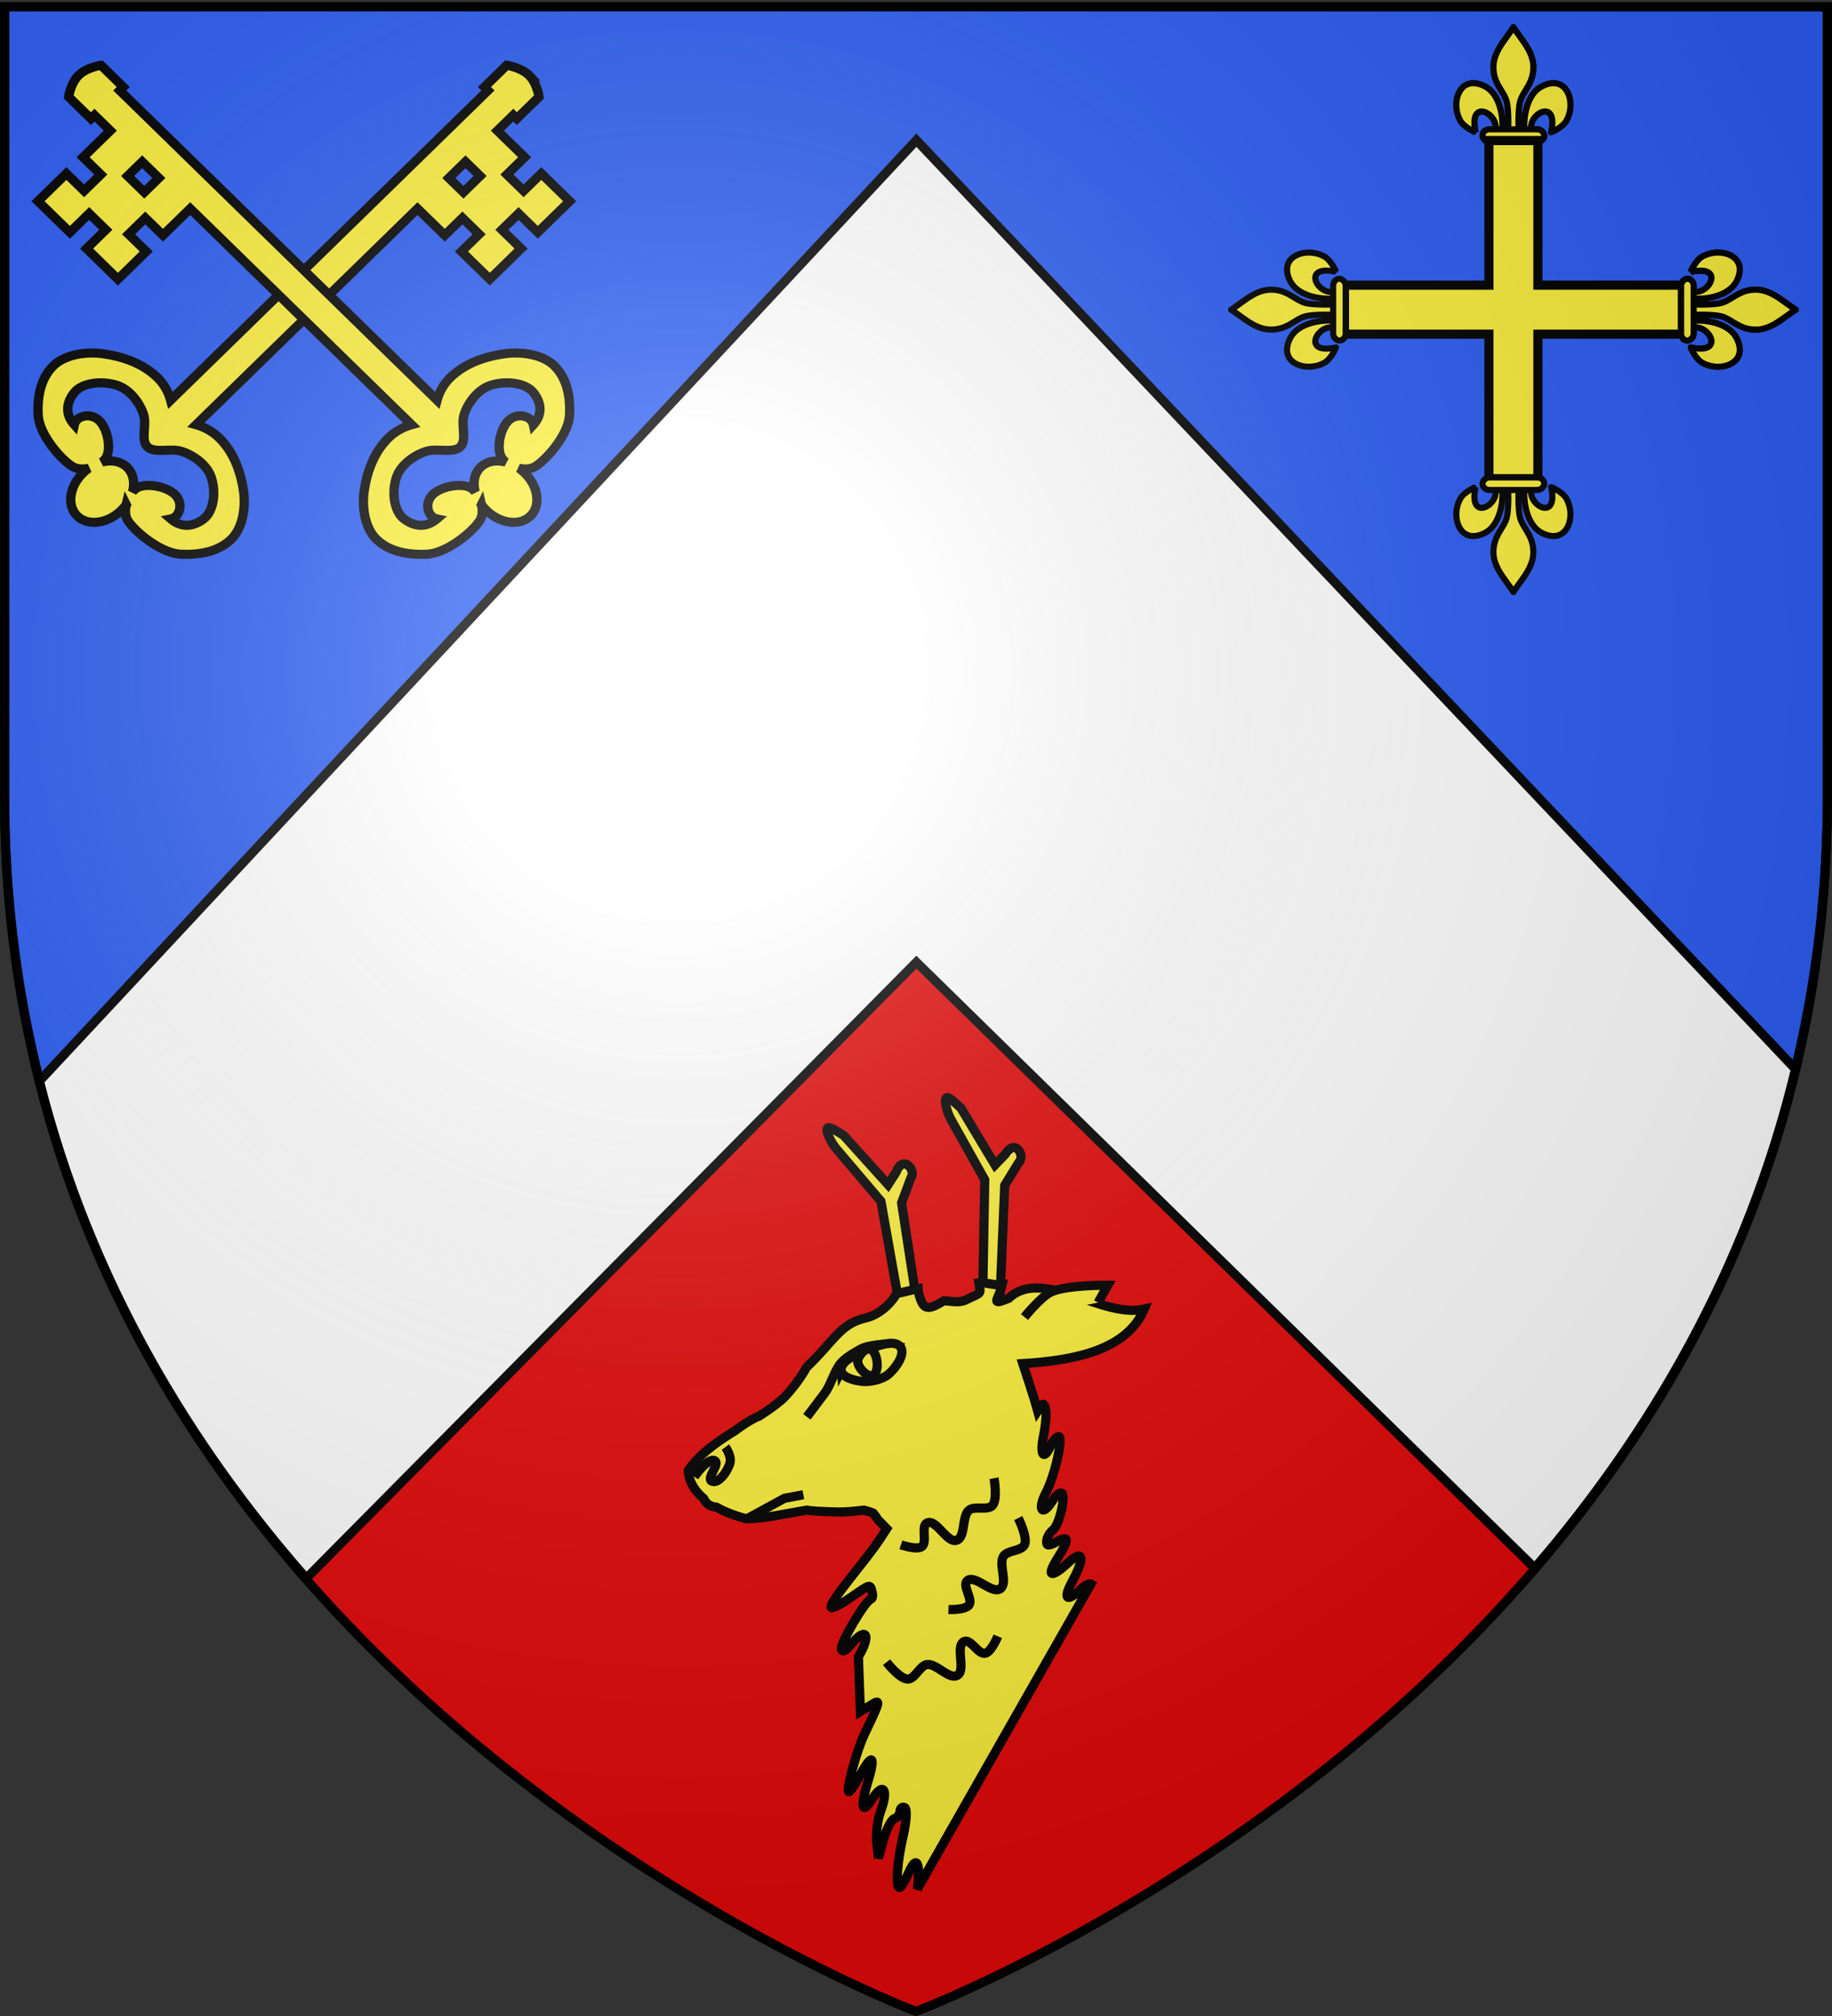 <svg xmlns="http://www.w3.org/2000/svg" xmlns:xlink="http://www.w3.org/1999/xlink" width="600" height="660" version="1.0"><rect width="100%" height="100%" fill="#333333" stroke="none"/><desc>Flag of Canton of Valais (Wallis)</desc><defs><radialGradient xlink:href="#a" id="d" cx="221.445" cy="226.331" r="300" fx="221.445" fy="226.331" gradientTransform="matrix(1.353 0 0 1.349 -77.63 -85.747)" gradientUnits="userSpaceOnUse"/><linearGradient id="a"><stop offset="0" style="stop-color:white;stop-opacity:.314"/><stop offset=".19" style="stop-color:white;stop-opacity:.251"/><stop offset=".6" style="stop-color:#6b6b6b;stop-opacity:.125"/><stop offset="1" style="stop-color:black;stop-opacity:.125"/></linearGradient></defs><g style="display:inline"><path d="M300 658.162S1.5 545.842 1.5 260.39V1.838h597V260.39c0 285.452-298.5 397.772-298.5 397.772" style="fill:#e20909;stroke:none"/><path d="M1.5 2.188v258.531c.073 45.133 7.614 85.92 20.25 122.625L300.125 85.906l278.438 296.532c12.448-36.47 19.865-76.958 19.937-121.72V2.189z" style="fill:#2b5df2;fill-opacity:1;fill-rule:evenodd;stroke:#000;stroke-width:3"/><path d="M300.125 45.906 12.906 353.938c16.58 65.783 49.535 119.644 87.407 162.78L300.125 315l202.5 198.344c37.375-43.421 69.606-97.475 85.438-163.313z" style="fill:#fff;fill-opacity:1;fill-rule:evenodd;stroke:#000;stroke-width:3;stroke-linecap:butt;stroke-linejoin:miter;stroke-miterlimit:4;stroke-opacity:1;stroke-dasharray:none;display:inline"/></g><g style="display:inline"><g style="display:inline"><g style="fill:#fcef3c;stroke-width:6.164;stroke-miterlimit:4;stroke-dasharray:none"><path d="M83.939-85.794c-7.24.482-14.15 5.69-14.15 5.69v20.89h3.33v14.91H47.526v16.655H31.837v-16.654H5.204v29.944h18.102V1.3H5.204v29.446h26.633V14.132h15.689v16.613h25.593v208.036c-4.877-2.719-10.765-4.527-17.02-4.527h-.333c-14.3.103-26.844 6.744-36.372 13.789-9.912 7.329-17.894 18.87-17.894 29.28 0 10.885 5.963 21.385 16.48 30.9 10.749 9.727 35.368 10.778 42.072 8.39 2.925-1.043 5.507-3.531 7.407-6.563a30.6 30.6 0 0 0-.416 5.026c0 12.935 8.054 23.424 17.978 23.424 9.923 0 17.977-10.489 17.977-23.424 0-1.706-.15-3.382-.416-4.984 1.898 3.01 4.498 5.484 7.408 6.52 6.703 2.389 31.281 1.338 42.03-8.389 10.517-9.515 16.48-20.015 16.48-30.9 0-10.41-7.982-21.95-17.894-29.28-9.603-7.1-22.264-13.789-36.705-13.789-6.382 0-12.246 1.882-17.02 4.693v-298.16h3.33v-20.891s-7.622-5.69-15.232-5.69c-.297 0-.577-.017-.874 0-.057.003-.11-.004-.166 0zM59.428-14.36h13.691V1.3H59.428zM49.98 254.646c.11-.005.223.004.333 0 6.962-.247 13.915 2 17.853 4.361 5.93 3.557 10.993 13.25 17.187 13.25s10.591-9.693 16.52-13.25c5.93-3.556 18.614-6.839 28.008-1.744 9.763 5.295 16.74 15.286 15.98 22.801-.76 7.516-4.851 15.204-15.564 15.907 3.554-5.467-1.882-14.003-10.154-13.664s-18.58 8.054-20.433 14.12c-.413 1.352-.532 2.894-.375 4.528-3.283-5.65-8.462-9.303-14.315-9.303-5.839 0-11.031 3.635-14.316 9.261.152-1.62.035-3.145-.374-4.485-1.854-6.067-12.202-13.783-20.475-14.121-8.272-.339-13.708 8.197-10.154 13.664-10.713-.703-14.762-8.391-15.522-15.907-.76-7.515 6.175-17.506 15.938-22.801 3.058-1.658 6.452-2.455 9.863-2.617z" style="fill:#fcef3c;fill-opacity:1;fill-rule:evenodd;stroke:#000;stroke-width:6.164;stroke-linecap:butt;stroke-linejoin:miter;stroke-miterlimit:4;stroke-opacity:1;stroke-dasharray:none" transform="scale(-.493 .481)rotate(-45 32.166 509.43)"/></g><g style="fill:#fcef3c;stroke-width:6.164;stroke-miterlimit:4;stroke-dasharray:none;display:inline"><path d="M83.939-85.794c-7.24.482-14.15 5.69-14.15 5.69v20.89h3.33v14.91H47.526v16.655H31.837v-16.654H5.204v29.944h18.102V1.3H5.204v29.446h26.633V14.132h15.689v16.613h25.593v208.036c-4.877-2.719-10.765-4.527-17.02-4.527h-.333c-14.3.103-26.844 6.744-36.372 13.789-9.912 7.329-17.894 18.87-17.894 29.28 0 10.885 5.963 21.385 16.48 30.9 10.749 9.727 35.368 10.778 42.072 8.39 2.925-1.043 5.507-3.531 7.407-6.563a30.6 30.6 0 0 0-.416 5.026c0 12.935 8.054 23.424 17.978 23.424 9.923 0 17.977-10.489 17.977-23.424 0-1.706-.15-3.382-.416-4.984 1.898 3.01 4.498 5.484 7.408 6.52 6.703 2.389 31.281 1.338 42.03-8.389 10.517-9.515 16.48-20.015 16.48-30.9 0-10.41-7.982-21.95-17.894-29.28-9.603-7.1-22.264-13.789-36.705-13.789-6.382 0-12.246 1.882-17.02 4.693v-298.16h3.33v-20.891s-7.622-5.69-15.232-5.69c-.297 0-.577-.017-.874 0-.057.003-.11-.004-.166 0zM59.428-14.36h13.691V1.3H59.428zM49.98 254.646c.11-.005.223.004.333 0 6.962-.247 13.915 2 17.853 4.361 5.93 3.557 10.993 13.25 17.187 13.25s10.591-9.693 16.52-13.25c5.93-3.556 18.614-6.839 28.008-1.744 9.763 5.295 16.74 15.286 15.98 22.801-.76 7.516-4.851 15.204-15.564 15.907 3.554-5.467-1.882-14.003-10.154-13.664s-18.58 8.054-20.433 14.12c-.413 1.352-.532 2.894-.375 4.528-3.283-5.65-8.462-9.303-14.315-9.303-5.839 0-11.031 3.635-14.316 9.261.152-1.62.035-3.145-.374-4.485-1.854-6.067-12.202-13.783-20.475-14.121-8.272-.339-13.708 8.197-10.154 13.664-10.713-.703-14.762-8.391-15.522-15.907-.76-7.515 6.175-17.506 15.938-22.801 3.058-1.658 6.452-2.455 9.863-2.617z" style="fill:#fcef3c;fill-opacity:1;fill-rule:evenodd;stroke:#000;stroke-width:6.164;stroke-linecap:butt;stroke-linejoin:miter;stroke-miterlimit:4;stroke-opacity:1;stroke-dasharray:none" transform="scale(.493 .481)rotate(-45 234.021 22.108)"/></g><g transform="translate(-2.43 -2.163)"><path d="M498.099 11.13c-3.194 4.822-7.23 8.668-6.462 14.556.585 4.48 3.447 6.617 4.26 9.728.814 3.112.462 10.154.462 10.154l1.74.994 1.704-.994s-.352-7.042.461-10.154 3.676-5.247 4.26-9.728c.769-5.888-3.232-9.734-6.425-14.556zm-12.746 18.284c-5.6-.373-7.473 7.137-4.686 12.177 1.302 2.357 5.059 3.87 5.041 3.87-2.673-12.258 9.137-5.322 6.071.284.448.865 2.555 1.815 2.592 0 .632-5.336-.803-12.778-5.539-15.266-1.286-.676-2.442-.996-3.479-1.065zm25.455 0c-1.037.07-2.193.39-3.479 1.065-4.735 2.488-6.17 9.93-5.538 15.266.036 1.815 2.144.865 2.592 0-3.066-5.606 8.744-12.542 6.07-.284-.017 0 3.74-1.513 5.042-3.87 2.786-5.04.914-12.55-4.687-12.177z" style="fill:#fcef3c;fill-opacity:1;stroke:#000;stroke-width:2;stroke-miterlimit:4;stroke-dasharray:none"/><rect width="20.234" height="4.097" x="487.964" y="44.503" rx="2.272" style="fill:#fcef3c;fill-opacity:1;stroke:#000;stroke-width:2;stroke-miterlimit:4;stroke-dasharray:none"/><path d="M498.099 11.13c-3.194 4.822-7.23 8.668-6.462 14.556.585 4.48 3.447 6.617 4.26 9.728.814 3.112.462 10.154.462 10.154l1.74.994 1.704-.994s-.352-7.042.461-10.154 3.676-5.247 4.26-9.728c.769-5.888-3.232-9.734-6.425-14.556zm-12.746 18.284c-5.6-.373-7.473 7.137-4.686 12.177 1.302 2.357 5.059 3.87 5.041 3.87-2.673-12.258 9.137-5.322 6.071.284.448.865 2.555 1.815 2.592 0 .632-5.336-.803-12.778-5.539-15.266-1.286-.676-2.442-.996-3.479-1.065zm25.455 0c-1.037.07-2.193.39-3.479 1.065-4.735 2.488-6.17 9.93-5.538 15.266.036 1.815 2.144.865 2.592 0-3.066-5.606 8.744-12.542 6.07-.284-.017 0 3.74-1.513 5.042-3.87 2.786-5.04.914-12.55-4.687-12.177z" style="fill:#fcef3c;fill-opacity:1;stroke:#000;stroke-width:2;stroke-miterlimit:4;stroke-dasharray:none"/><rect width="20.234" height="4.097" x="487.964" y="44.503" rx="2.272" style="fill:#fcef3c;fill-opacity:1;stroke:#000;stroke-width:2;stroke-miterlimit:4;stroke-dasharray:none"/><path d="M490.073 48.177v47.349h-47.33v16.038h47.33v47.308h16.037v-47.308h47.33V95.526h-47.33v-47.35z" style="fill:#fcef3c;fill-opacity:1;stroke:#000;stroke-width:3;stroke-miterlimit:4;stroke-dasharray:none"/><path d="M498.099 195.939c-3.194-4.822-7.23-8.668-6.462-14.556.585-4.48 3.447-6.617 4.26-9.728.814-3.112.462-10.154.462-10.154l1.74-.994 1.704.994s-.352 7.042.461 10.154 3.676 5.247 4.26 9.728c.769 5.888-3.232 9.734-6.425 14.556zm-12.746-18.284c-5.6.373-7.473-7.137-4.686-12.177 1.302-2.357 5.059-3.87 5.041-3.87-2.673 12.258 9.137 5.322 6.071-.284.448-.865 2.555-1.815 2.592 0 .632 5.336-.803 12.778-5.539 15.266-1.286.676-2.442.996-3.479 1.065zm25.455 0c-1.037-.07-2.193-.39-3.479-1.065-4.735-2.488-6.17-9.93-5.538-15.266.036-1.815 2.144-.865 2.592 0-3.066 5.606 8.744 12.542 6.07.284-.017 0 3.74 1.513 5.042 3.87 2.786 5.04.914 12.55-4.687 12.177z" style="fill:#fcef3c;fill-opacity:1;stroke:#000;stroke-width:2;stroke-miterlimit:4;stroke-dasharray:none"/><rect width="20.234" height="4.097" x="487.964" y="-162.566" rx="2.272" style="fill:#fcef3c;fill-opacity:1;stroke:#000;stroke-width:2;stroke-miterlimit:4;stroke-dasharray:none" transform="scale(1 -1)"/><path d="M590.485 103.552c-4.821-3.194-8.668-7.23-14.556-6.461-4.48.585-6.616 3.447-9.728 4.26s-10.153.462-10.153.462l-.994 1.74.994 1.703s7.042-.351 10.153.462 5.248 3.676 9.728 4.26c5.888.769 9.735-3.232 14.556-6.426zM572.2 90.807c.373-5.6-7.137-7.473-12.177-4.686-2.356 1.302-3.87 5.059-3.87 5.04 12.259-2.673 5.322 9.138-.284 6.072-.865.447-1.815 2.555 0 2.592 5.336.631 12.778-.803 15.266-5.539.676-1.286.996-2.442 1.065-3.48zm0 25.455c-.069-1.037-.39-2.193-1.065-3.48-2.488-4.735-9.93-6.17-15.266-5.537-1.815.036-.865 2.144 0 2.591 5.606-3.066 12.543 8.745.284 6.071 0-.018 1.514 3.739 3.87 5.041 5.04 2.787 12.55.915 12.177-4.686z" style="fill:#fcef3c;fill-opacity:1;stroke:#000;stroke-width:2;stroke-miterlimit:4;stroke-dasharray:none"/><rect width="20.234" height="4.097" x="93.418" y="-557.112" rx="2.272" style="fill:#fcef3c;fill-opacity:1;stroke:#000;stroke-width:2;stroke-miterlimit:4;stroke-dasharray:none" transform="rotate(90)"/><path d="M590.485 103.552c-4.821-3.194-8.668-7.23-14.556-6.461-4.48.585-6.616 3.447-9.728 4.26s-10.153.462-10.153.462l-.994 1.74.994 1.703s7.042-.351 10.153.462 5.248 3.676 9.728 4.26c5.888.769 9.735-3.232 14.556-6.426zM572.2 90.807c.373-5.6-7.137-7.473-12.177-4.686-2.356 1.302-3.87 5.059-3.87 5.04 12.259-2.673 5.322 9.138-.284 6.072-.865.447-1.815 2.555 0 2.592 5.336.631 12.778-.803 15.266-5.539.676-1.286.996-2.442 1.065-3.48zm0 25.455c-.069-1.037-.39-2.193-1.065-3.48-2.488-4.735-9.93-6.17-15.266-5.537-1.815.036-.865 2.144 0 2.591 5.606-3.066 12.543 8.745.284 6.071 0-.018 1.514 3.739 3.87 5.041 5.04 2.787 12.55.915 12.177-4.686z" style="fill:#fcef3c;fill-opacity:1;stroke:#000;stroke-width:2;stroke-miterlimit:4;stroke-dasharray:none"/><rect width="20.234" height="4.097" x="93.418" y="-557.112" rx="2.272" style="fill:#fcef3c;fill-opacity:1;stroke:#000;stroke-width:2;stroke-miterlimit:4;stroke-dasharray:none" transform="rotate(90)"/><path d="M405.677 103.552c4.82-3.194 8.668-7.23 14.556-6.461 4.48.585 6.616 3.447 9.727 4.26s10.154.462 10.154.462l.994 1.74-.994 1.703s-7.042-.351-10.154.462-5.247 3.676-9.727 4.26c-5.888.769-9.735-3.232-14.556-6.426zm18.283-12.745c-.373-5.6 7.137-7.473 12.178-4.686 2.356 1.302 3.87 5.059 3.87 5.04-12.259-2.673-5.322 9.138.284 6.072.864.447 1.814 2.555 0 2.592-5.337.631-12.778-.803-15.266-5.539-.676-1.286-.996-2.442-1.066-3.48zm0 25.455c.07-1.037.39-2.193 1.066-3.48 2.488-4.735 9.93-6.17 15.266-5.537 1.814.036.864 2.144 0 2.591-5.606-3.066-12.543 8.745-.284 6.071 0-.018-1.514 3.739-3.87 5.041-5.04 2.787-12.55.915-12.178-4.686z" style="fill:#fcef3c;fill-opacity:1;stroke:#000;stroke-width:2;stroke-miterlimit:4;stroke-dasharray:none"/><rect width="20.234" height="4.097" x="93.418" y="439.05" rx="2.272" style="fill:#fcef3c;fill-opacity:1;stroke:#000;stroke-width:2;stroke-miterlimit:4;stroke-dasharray:none" transform="matrix(0 1 1 0 0 0)"/></g><g style="fill:#fcef3c;stroke-width:2.647;stroke-miterlimit:4;stroke-dasharray:none"><path d="M-404.316 78.414c2.13-1.74-.456-7.19-3.703-2.68l-3.183 2.885-8.718-17.068c-1.58-1.673-3.408-3.714-3.995-3.235-.853.698.063 4.755 1.048 6.629l8.424 17.78-3.463 40.159 4.769 1.178 4.337-39.355zM-373.08 82.226c2.424-1.299.936-7.143-3.118-3.343l-3.679 2.219-5.27-18.427c-1.227-1.946-2.63-4.301-3.297-3.944-.972.52-.854 4.678-.247 6.706l4.843 19.07-11.128 38.741 4.452 2.074 11.832-37.784z" style="fill:#fcef3c;fill-opacity:1;stroke:#000;stroke-width:2.647;stroke-miterlimit:4;stroke-opacity:1;stroke-dasharray:none;display:inline" transform="rotate(-15 1047.141 -2635.602)scale(1.133)"/><path d="M-416.988 109.66c-2.634 2.754-7.033 4.658-10.476 4.48-7.593-.252-10.285 3.946-20.144 9.34-2.546 2.637-5.804 5.143-8.926 7.006-2.54 1.23-5.236 2.226-7.996 3.092-1.546.108-4.848 1.044-7.81 2.272-5.914 1.756-11.602 3.786-16.054 7.636-.664 3.244.374 6.283 2.232 8.962.26 1.629 1.235 2.729 2.913 3.345 2.342 2.258 5.07 4.108 7.5 5.49 5.468 1.357 11.58 1.495 17.541 2.083 1.142.607 3.606 1.385 8.43 2.84 1.608.485 4.361.994 7.5 1.451.815.472 1.595.93 2.356 1.515.321.689.588 1.375.743 2.02l1.86 3.344-2.603 2.335c-5.383 4.877-19.905 14.381-18.72 15.588.315.32 3.05-.302 6.075-1.388 6.712-2.411 6.446-2.397 6.446 0 0 1.079-.4 1.956-.93 1.956-1.645 0-11.9 10.056-11.9 11.676 0 1.02.95.914 2.85-.442 5.79-4.128 6.706-1.361 1.302 3.913l-3.533 15.408 3.224-.947c3.54-1.07 3.384-.81-3.781 7.573-3.475 4.065-9.369 14.19-8.678 14.894.244.25 2.068-1.321 4.09-3.471 5.404-5.742 6.266-4.765 1.922 2.209-4.035 6.478-4.103 8.784-.186 5.175 4.628-4.264 5.584-1.586 1.488 4.102-1.403 1.948-2.87 5.624-3.285 8.141l-.744 4.607 2.913-4.922c1.604-2.697 3.663-4.923 4.525-4.923s1.792-.742 2.107-1.64c.316-.9 1.048-1.168 1.612-.632s-.544 3.953-2.48 7.573c-3.748 7.012-6.26 14.326-4.896 14.326.454 0 2.129-1.62 3.719-3.597 3.49-4.34 3.988-1.786 1.054 5.364l71.281-72.143c-.365-.373-1.796-.083-3.223.694-4.995 2.722-5.804 1.37-1.735-2.903 5.34-5.61 5.485-8.216.31-5.49-6.045 3.182-7.4 2.342-2.914-1.83 4.964-4.617 5.244-5.884.992-4.797-2.428.62-3.082.361-2.541-1.073.389-1.032 1.573-2.146 2.54-2.524 2.076-.811 6.265-8.58 5.208-9.656-.401-.408-1.926.331-3.348 1.64-3.922 3.615-4.752 1.121-.991-2.965 3.85-4.183 9.306-14.705 7.624-14.705-.634 0-1.91.878-2.79 1.956-3.098 3.802-3.865 1.898-1.301-3.218 1.427-2.848 2.603-6.165 2.603-7.384 0-1.016-.077-1.529-.434-1.515-.326.013-.928.545-1.921 1.452-.021-2.827-.157-5.686-.31-8.52-.003-.061.003-.128 0-.19.008-.404.003-.687-.062-.946-.085-1.54-.177-3.139-.248-4.67 15.187 3.124 30.228 3.84 37.996-6.112-12.444-.382-25.343-19.54-37.066-13.136-5.95.672-2.963-.266-.857-4.18-1.042-.055-5.236-2.406-6.3-2.462-.396 3.663.46 2.83-5.276 3.926-2.372.149-3.486-.733-5.807-1.461-5.167 1.43-6.628 1.487-6.492-4.47.05-.224.123-.558.186-.82-3.141-.173-3.46-.09-6.384-.252z" style="fill:#fcef3c;fill-opacity:1;fill-rule:evenodd;stroke:#000;stroke-width:2.647;stroke-linecap:round;stroke-linejoin:miter;stroke-miterlimit:4;stroke-opacity:1;stroke-dasharray:none;stroke-dashoffset:0;marker:none;visibility:visible;display:inline;overflow:visible" transform="rotate(-15 1047.141 -2635.602)scale(1.133)"/><path d="M-451.255 137.337s4.88-3.739 6.93-5.395c2.11-1.705 4.597-5.907 6.93-7.278 1.809-1.065 4.204-1.688 6.233-2.197 1.915-.48 4.862.036 6.81.344 1.73.273 5.3 2.49 5.3 2.49" style="fill:#fcef3c;fill-opacity:1;fill-rule:evenodd;stroke:#000;stroke-width:2.647;stroke-linecap:butt;stroke-linejoin:miter;stroke-miterlimit:4;stroke-opacity:1;stroke-dasharray:none;display:inline" transform="rotate(-15 1047.141 -2635.602)scale(1.133)"/><path d="M-438.21 126.961c-.335 1.998 3.035 3.83 4.89 4.566 2.28.902 5.945 1.07 8.153 0 2.277-1.104 6.191-4.24 5.3-6.641-1.053-2.833-6.83-2.022-9.784-1.66-2.774.34-8.091.93-8.56 3.735z" style="fill:#fcef3c;fill-opacity:1;fill-rule:evenodd;stroke:#000;stroke-width:2.647;stroke-linecap:butt;stroke-linejoin:miter;stroke-miterlimit:4;stroke-opacity:1;stroke-dasharray:none;display:inline" transform="rotate(-15 1047.141 -2635.602)scale(1.133)"/><path d="M-432.912 125.716c-.422 1.744 1.537 5.357 3.261 4.98 2.182-.476 3.042-6.153 1.223-7.47-1.248-.904-4.117.975-4.484 2.49zM-476.254 139.69s1.117 2.848.119 4.708c-1.076 2.007-4.873 5.286-6.522 3.736-1.287-1.21 3.658-4.11 2.446-5.396-1.557-1.652-6.93 2.906-6.93 2.906M-475.58 161.302l11.988-2.897 5.541.407M-434.557 180.091s4.011 2.743 5.707 2.075c1.939-.763 1.205-5.914 3.26-6.225 2.909-.44 3.996 7.241 6.93 7.055 2.784-.176 3.167-6.298 5.707-7.47 1.897-.875 5.206 1.604 6.93.415 1.921-1.325 2.446-7.47 2.446-7.47M-426.116 201.72s4.622 1.433 6.053.292c1.637-1.306-.54-6.015 1.338-6.923 2.656-1.284 5.894 5.742 8.648 4.694 2.612-.995 1.227-6.965 3.321-8.84 1.564-1.4 5.439-.01 6.748-1.659 1.46-1.837.202-7.872.202-7.872M-414.348 212.882s-2.96 3.888-4.776 3.798c-2.076-.104-2.97-5.228-5.019-4.865-2.896.513-1.555 8.154-4.397 8.917-2.697.724-4.953-4.964-7.726-5.263-2.07-.223-4.445 3.19-6.45 2.613-2.232-.641-4.63-6.307-4.63-6.307M-383.02 125.768s6.138-4.435 9.224-4.99c4.902-.879 16.43 2.349 16.43 2.349l-4.036 4.108" style="fill:#fcef3c;fill-opacity:1;fill-rule:evenodd;stroke:#000;stroke-width:2.647;stroke-linecap:butt;stroke-linejoin:miter;stroke-miterlimit:4;stroke-opacity:1;stroke-dasharray:none;display:inline" transform="rotate(-15 1047.141 -2635.602)scale(1.133)"/></g></g></g><path d="M300 658.5s298.5-112.32 298.5-397.772V2.176H1.5v258.552C1.5 546.18 300 658.5 300 658.5" style="opacity:1;fill:url(#d);fill-opacity:1;fill-rule:evenodd;stroke:none;stroke-width:1px;stroke-linecap:butt;stroke-linejoin:miter;stroke-opacity:1"/><path d="M300 658.5S1.5 546.18 1.5 260.728V2.176h597v258.552C598.5 546.18 300 658.5 300 658.5z" style="fill:none;stroke:#000;stroke-width:3;stroke-linecap:butt;stroke-linejoin:miter;stroke-miterlimit:4;stroke-opacity:1;stroke-dasharray:none"/></svg>